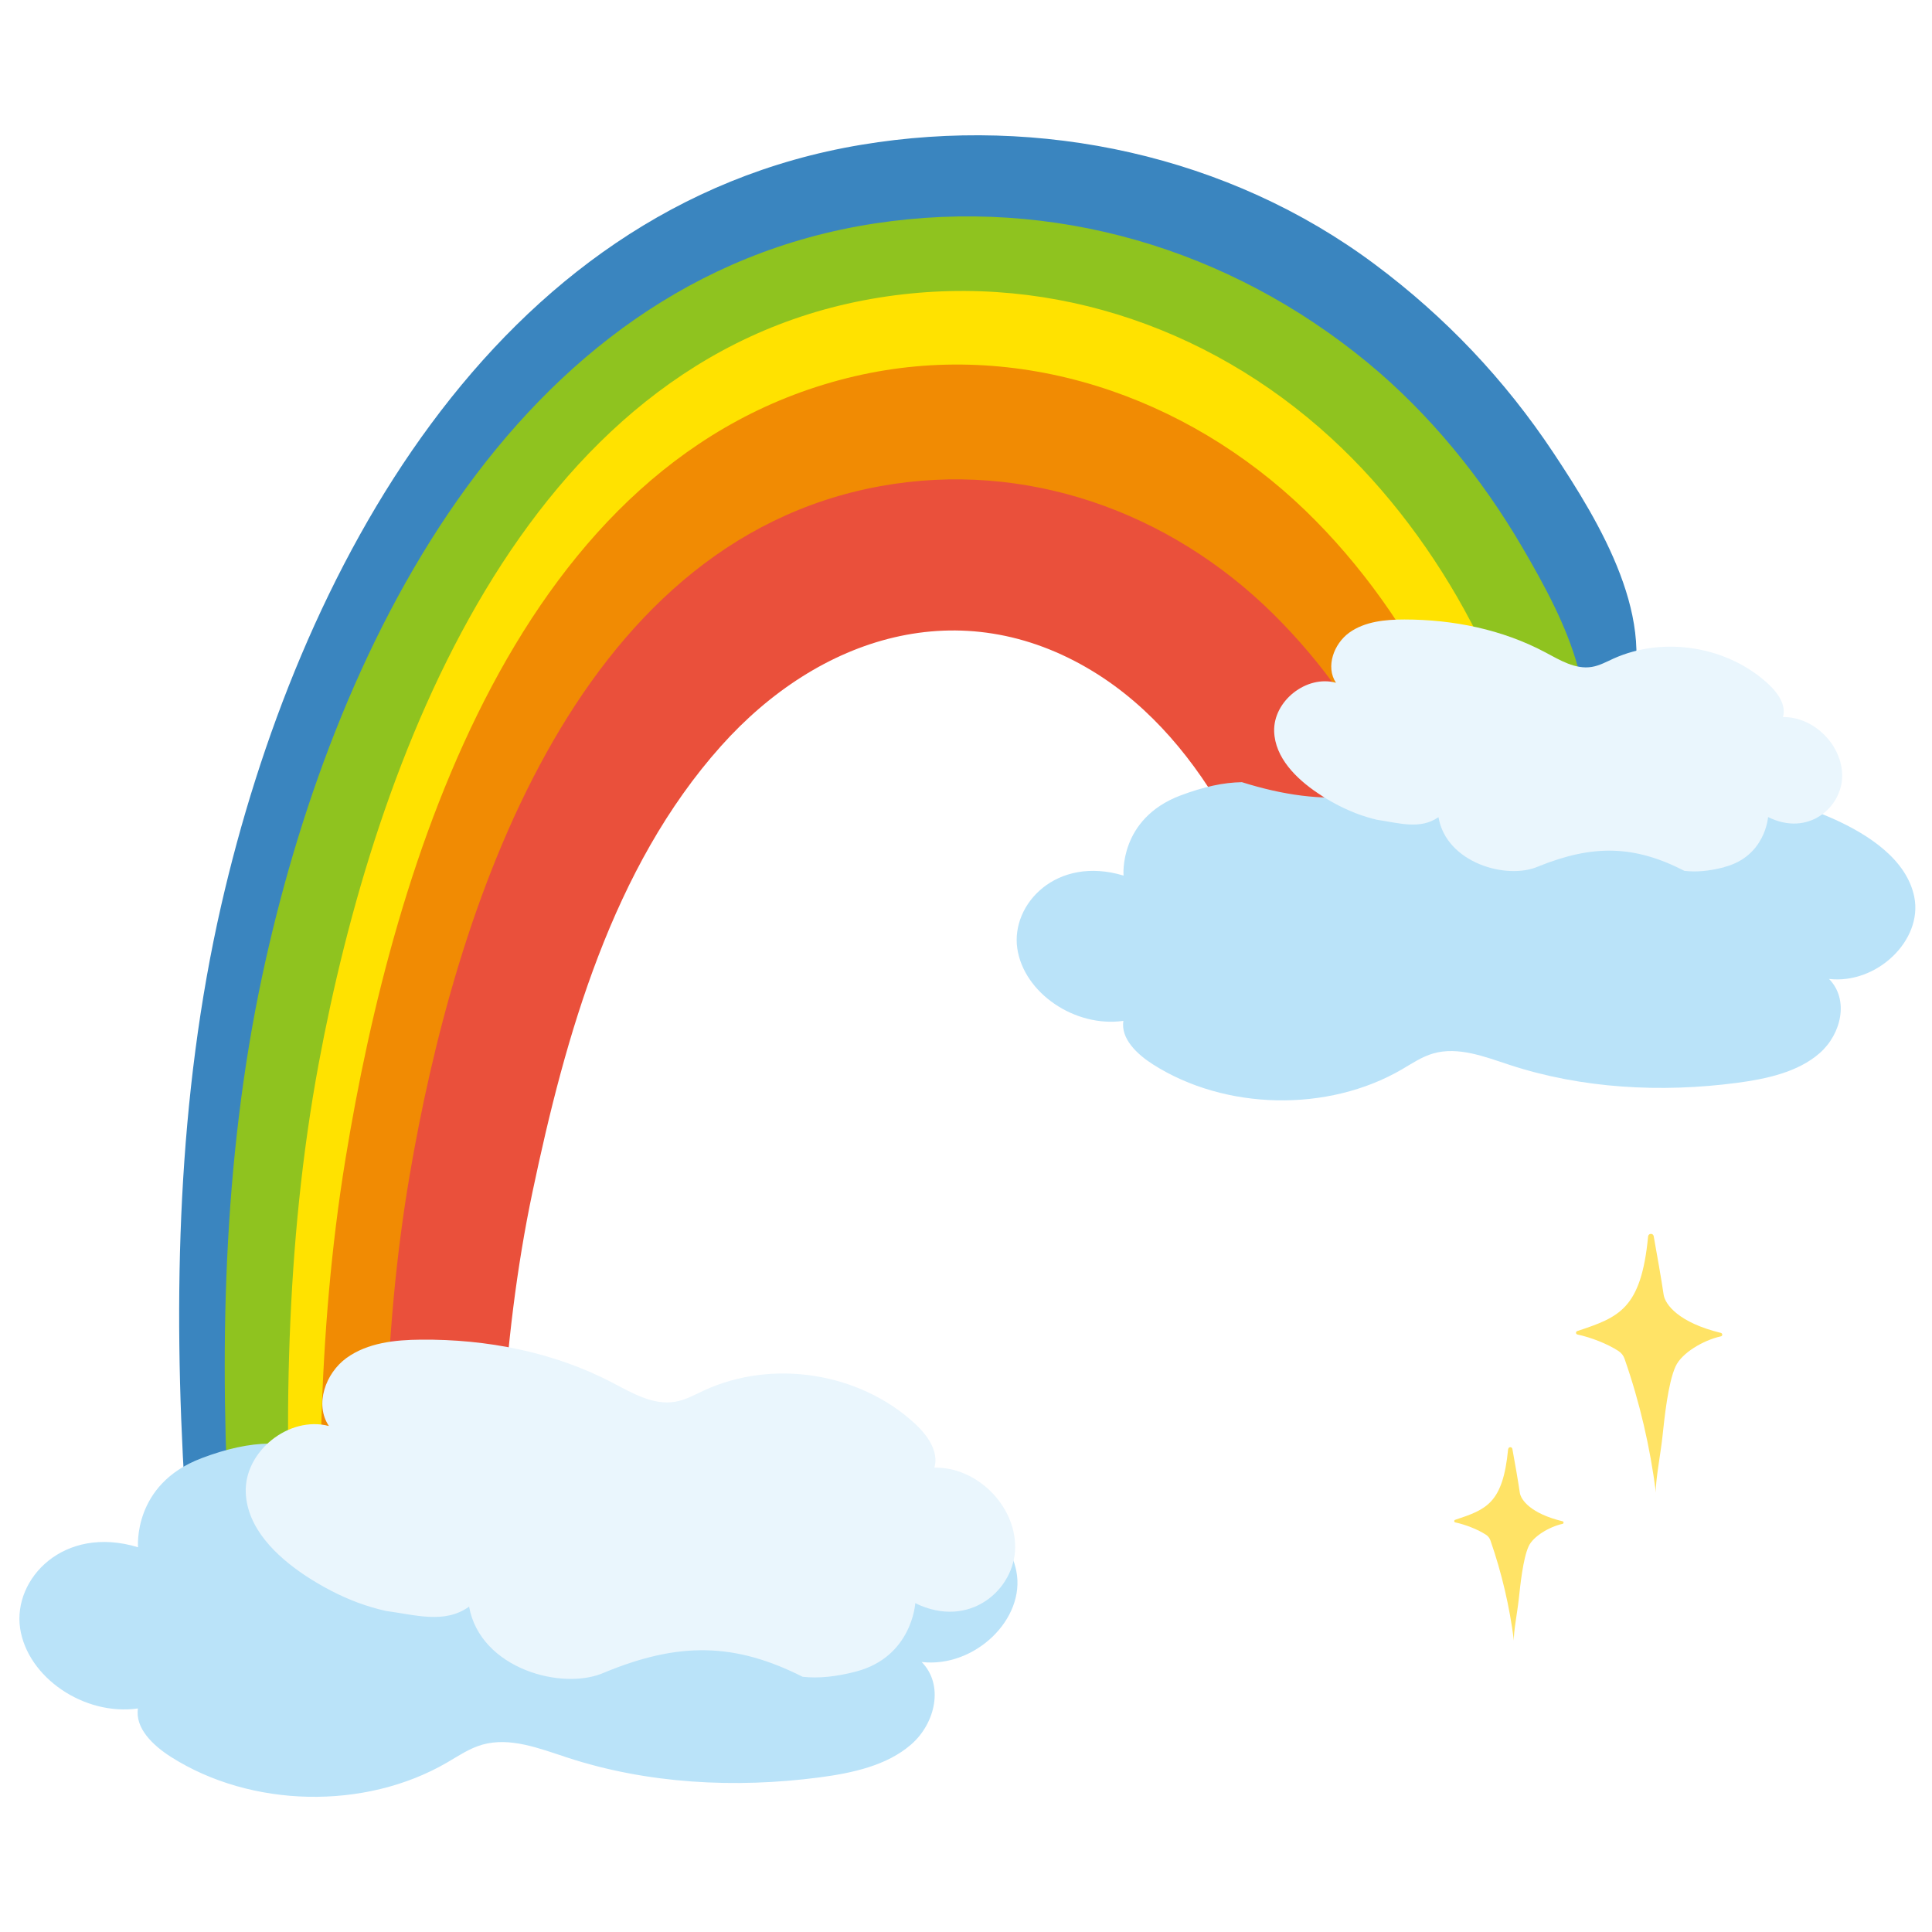 <svg fill="none" height="200" viewBox="0 0 200 200" width="200" xmlns="http://www.w3.org/2000/svg" xmlns:xlink="http://www.w3.org/1999/xlink"><clipPath id="a"><path d="m2 14h196.27v172.01h-196.27z"/></clipPath><path d="m0 0h200v200h-200z" fill="#fff"/><g clip-path="url(#a)"><path d="m31.77 154.52c-1.05-31.85 2.42-65.7 19.58-93.38 7.43-11.99 18.44-22.76 32.05-27.31 14.69-4.9 30.92-2.69 44 5.51 6.41 4.02 12.01 9.51 16.2 15.81 4.98 7.49 6.65 16.83 13.99 22.4 4.19 3.18 9.24-.53 10.79-4.39 3.53-8.77-2.8-19.1-7.58-26.3-5.03-7.57-11.19-14.06-18.47-19.49-15.12-11.29-34.65-15.47-53.18-12.38-38.24 6.37-58.39 44.39-66.25 78.73-4.54 19.85-5 40.55-3.76 60.8.49 8.05 12.9 8.18 12.63 0z" fill="#3a85bf"/><path d="m36.47 159.83c-.9-30.39 2.07-62.56 17.31-89.53 6.78-12.01 17-23.46 30.35-28.13 13.85-4.85 28.88-2.38 40.93 5.81 5.91 4.02 10.86 9.57 14.58 15.65 4.43 7.24 5.71 16.04 12.85 21.2 3.01 2.17 8.5.73 10.05-2.64 4.11-8.92-.34-17.63-4.95-25.53-4.18-7.15-9.6-13.83-16-19.11-14.34-11.82-32.57-17.23-51.02-14.42-37.72 5.76-56.31 44.53-63.44 77.96-4.1 19.22-4.45 39.19-3.29 58.74.48 8.05 12.88 8.18 12.63 0z" fill="#8fc31f"/><path d="m42.39 167.13c-.76-29.64 1.64-60.96 14.88-88.01 5.85-11.96 14.37-23.49 26.67-29.35 12.09-5.77 26.45-3.41 37.08 4.33 5.55 4.04 10.01 9.48 13.45 15.38 3.86 6.63 4.97 16.46 11.13 21.25 3.22 2.51 8.84 3.09 10.98-1.42 4.08-8.55-.22-17.14-4.31-24.92-3.69-7.02-8.62-13.67-14.47-19.04-12.94-11.87-30.2-17.46-47.58-14.41-36.16 6.34-51.4 47.76-57.23 79.17-3.48 18.71-3.66 38.06-2.62 57.02.42 7.67 12.22 7.79 12.02 0z" fill="#ffe200"/><path d="m46.35 175.25c-.63-28.85 1.6-58.69 12.96-85.57 5.05-11.95 12.72-24.11 24.27-30.68s25.43-4.36 35.34 3.96c5.34 4.48 9.38 10.12 12.55 16.3 3.76 7.35 4.25 15.97 11.44 20.99 3.25 2.27 8.19.58 10.05-2.64 4.73-8.15.01-17.5-3.72-25.14-3.52-7.21-8.34-14.05-14.12-19.63-12.35-11.91-29.74-17.84-46.68-13.88-34.83 8.15-47.66 50.34-52.67 80.98-2.98 18.2-3.03 36.92-2.05 55.3.43 8.06 12.81 8.18 12.63 0z" fill="#f18b03"/><path d="m51.67 172.05c-.35-16.22.11-32.77 3.46-48.69 3.4-16.15 8.26-33.54 19.51-46.13 10.12-11.33 24.82-16.09 38.52-7.72 6.02 3.68 10.58 9.27 13.97 15.38 3.81 6.85 4.4 15.71 11.15 20.39 2.91 2.01 7.31.53 8.98-2.36 4.11-7.12.16-15.1-3.05-21.8s-7.32-12.53-12.4-17.56c-10.76-10.64-25.69-15.96-40.69-13.23-31.85 5.8-44.08 44.04-48.73 71.44-2.81 16.54-2.91 33.56-2.02 50.28.38 7.21 11.45 7.31 11.29 0z" fill="#ea503b"/><path d="m122.2 82.35c1.21-.46 2.32-.79 3.37-1.02s2.03-.34 2.99-.36c8.7 2.73 15.39 2 23.73-2.43 4.7-2.66 14.92-1.43 17.29 5.18 2.63-2.26 6.21-1.69 9.89-1.68 1.16.09 2.33.26 3.49.5 2.31.48 4.58 1.24 6.68 2.16 3.86 1.7 7.77 4.33 8.53 8.17.88 4.47-3.88 9.04-8.83 8.47 2.1 2.13 1.28 5.71-.97 7.68s-5.49 2.67-8.58 3.08c-7.86 1.03-16.03.59-23.51-1.86-2.56-.84-5.31-1.93-7.9-1.19-1.19.34-2.21 1.04-3.27 1.66-7.65 4.45-18.27 4.24-25.75-.52-1.68-1.07-3.35-2.67-3.07-4.51-5.02.71-10.3-2.89-10.98-7.49-.68-4.59 4.05-9.65 11-7.55 0 0-.52-5.88 5.91-8.3z" fill="#bae3f9"/><path d="m178.5 89.77c-.81.21-1.54.34-2.22.4s-1.31.05-1.91-.02c-5.18-2.66-9.46-2.75-15.14-.45-3.22 1.41-9.51-.35-10.32-5.11-1.88 1.32-4.07.61-6.38.27-.72-.17-1.44-.39-2.14-.66-1.4-.54-2.75-1.26-3.97-2.09-2.25-1.51-4.43-3.68-4.52-6.39-.1-3.16 3.36-5.88 6.4-5.04-1.1-1.65-.22-4.05 1.39-5.2s3.72-1.35 5.7-1.35c5.03 0 10.12 1.03 14.56 3.39 1.52.81 3.13 1.8 4.83 1.52.78-.13 1.5-.52 2.22-.85 5.25-2.38 11.9-1.28 16.1 2.66.95.89 1.83 2.14 1.47 3.38 3.22-.04 6.17 2.92 6.13 6.14s-3.52 6.28-7.67 4.21c0 0-.28 4.09-4.55 5.18z" fill="#eaf6fd"/><path d="m20.84 150.96c1.34-.51 2.58-.88 3.74-1.13s2.26-.38 3.32-.39c9.67 3.04 17.1 2.22 26.36-2.7 5.21-2.96 16.57-1.59 19.2 5.75 2.92-2.51 6.89-1.87 10.99-1.87 1.29.1 2.59.29 3.87.55 2.57.53 5.09 1.37 7.42 2.4 4.29 1.88 8.63 4.81 9.47 9.07.98 4.96-4.31 10.04-9.8 9.41 2.33 2.36 1.43 6.34-1.08 8.53s-6.09 2.97-9.53 3.42c-8.72 1.14-17.8.66-26.11-2.07-2.85-.93-5.89-2.14-8.77-1.32-1.33.38-2.46 1.16-3.63 1.84-8.5 4.95-20.29 4.71-28.6-.58-1.87-1.19-3.72-2.97-3.41-5.01-5.57.79-11.44-3.21-12.2-8.31-.75-5.1 4.49-10.72 12.21-8.38 0 0-.57-6.53 6.56-9.21z" fill="#bae3f9"/><path d="m88.68 173.02c-1.09.29-2.08.47-3 .56-.92.09-1.77.09-2.59 0-7.04-3.55-12.83-3.62-20.5-.45-4.34 1.95-12.87-.37-14.03-6.81-2.53 1.81-5.5.86-8.63.44-.98-.22-1.95-.51-2.9-.86-1.9-.71-3.73-1.68-5.4-2.78-3.06-2.03-6.04-4.93-6.19-8.6-.17-4.27 4.48-7.99 8.61-6.9-1.51-2.23-.35-5.48 1.83-7.05s5.01-1.87 7.7-1.89c6.82-.06 13.71 1.28 19.75 4.42 2.07 1.08 4.26 2.4 6.56 2.01 1.06-.18 2.02-.72 2.99-1.17 7.09-3.28 16.09-1.87 21.83 3.43 1.29 1.19 2.5 2.88 2.02 4.56 4.36-.09 8.38 3.88 8.36 8.24s-4.7 8.55-10.34 5.79c0 0-.33 5.54-6.11 7.07z" fill="#eaf6fd"/><g fill="#ffe366"><path d="m170.61 128.01c-.72 7.51-3.02 8.35-7.33 9.78-.19.06-.17.32.02.36 1.39.29 3.14.98 4.25 1.71.29.19.51.47.62.79 1.57 4.49 2.65 9.15 3.25 13.86-.08-1.1.48-3.95.68-5.82s.57-5.52 1.35-7.23c.63-1.4 2.87-2.72 4.69-3.12.2-.04.19-.31 0-.36-4.36-1.06-5.76-2.93-5.92-3.95-.23-1.57-.69-4.18-1.03-6.06-.06-.34-.55-.31-.58.03z"/><path d="m156.12 150.02c-.54 5.61-2.25 6.24-5.48 7.31-.14.05-.13.24.01.27 1.04.22 2.35.73 3.18 1.28.22.14.38.35.46.59 1.17 3.36 1.98 6.83 2.43 10.36-.06-.82.36-2.95.51-4.35s.43-4.12 1.01-5.4c.47-1.04 2.15-2.03 3.51-2.33.15-.03.14-.24 0-.27-3.26-.79-4.31-2.19-4.42-2.96-.17-1.17-.51-3.12-.77-4.53-.05-.25-.41-.23-.43.02z"/></g></g></svg>
